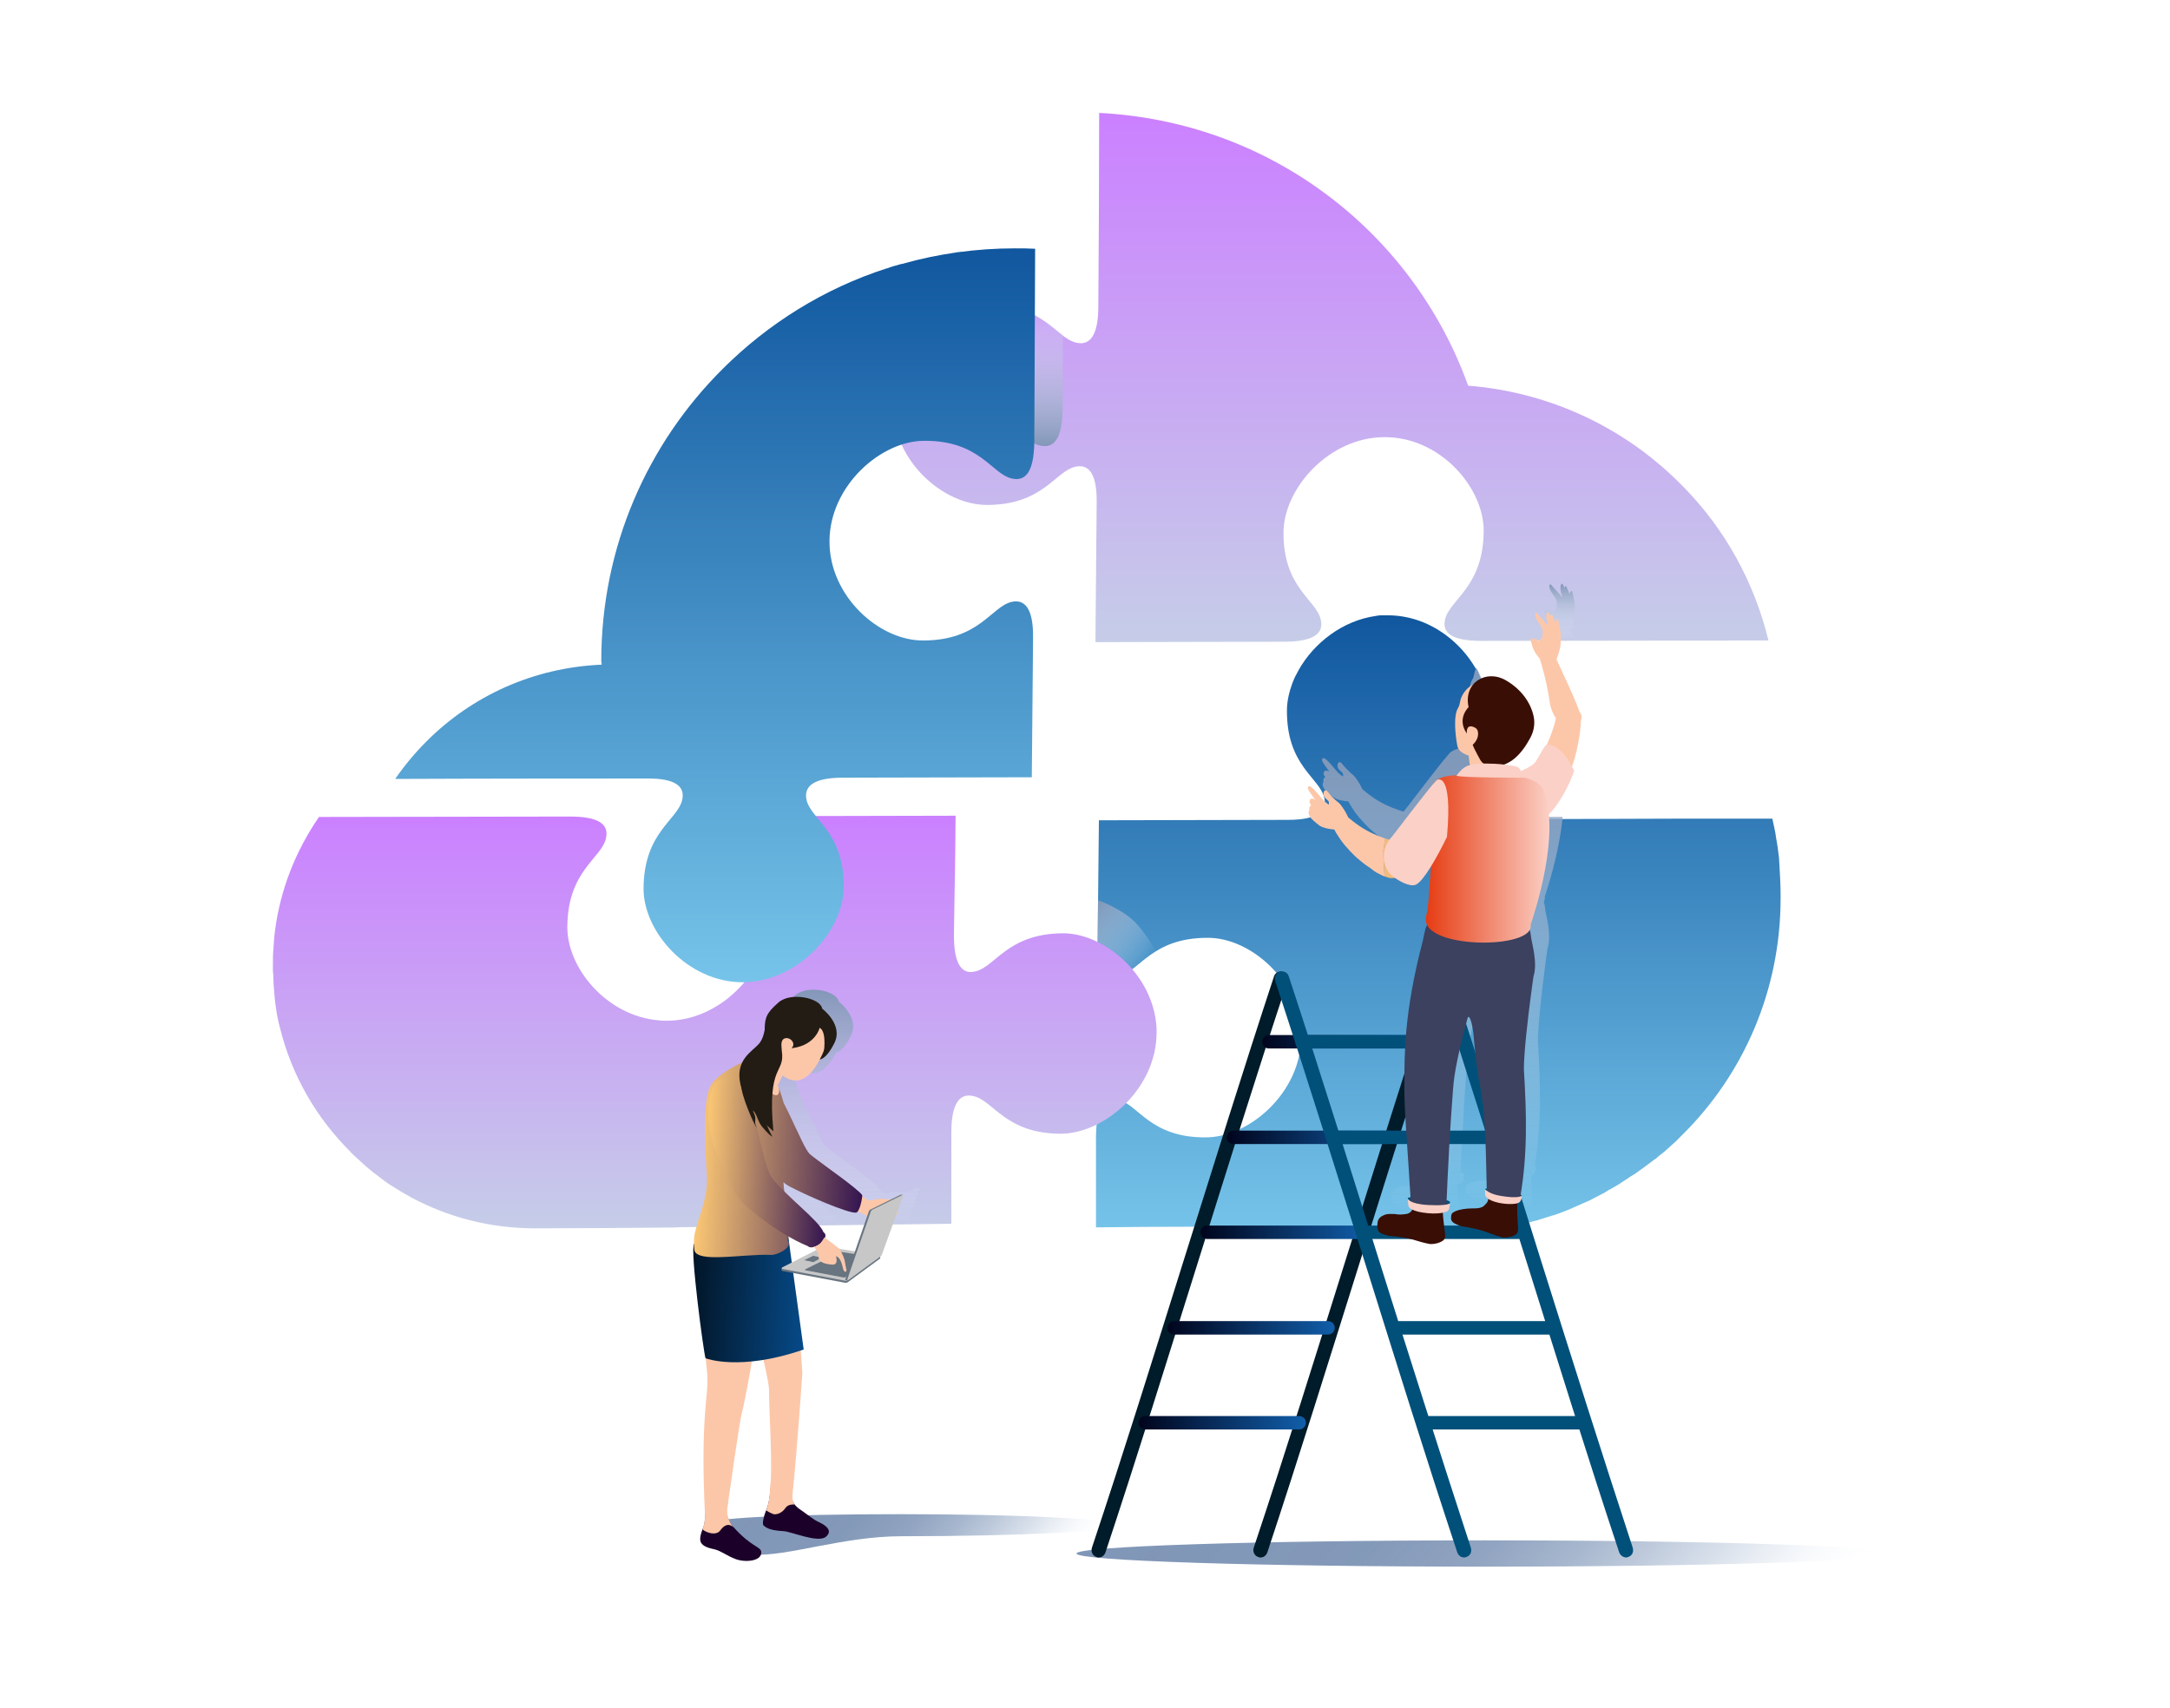 <svg xmlns="http://www.w3.org/2000/svg" width="470" height="370" viewBox="0 0 470 370" fill="none"><g clip-path="url(#clip0_1045_2921)"><path d="M321.49 339.368C370.279 339.368 409.83 338.092 409.83 336.518C409.83 334.944 370.279 333.668 321.49 333.668C272.702 333.668 233.15 334.944 233.15 336.518C233.15 338.092 272.702 339.368 321.49 339.368Z" fill="url(#paint0_linear_1045_2921)"></path><path d="M242.08 330.388C242.08 331.708 221.1 332.778 195.23 332.778C182.67 332.778 170.43 337.218 163.17 336.758C155.48 336.268 153.16 330.858 153.16 330.178C153.16 328.858 169.35 327.998 195.23 327.998C221.11 327.998 242.08 329.068 242.08 330.388Z" fill="url(#paint1_linear_1045_2921)"></path><path d="M385.66 194.568C385.66 214.598 377.59 232.728 364.43 245.778C363.98 246.238 363.43 246.778 362.98 247.228C362.71 247.508 362.35 247.768 362.07 248.048C361.25 248.768 360.44 249.588 359.53 250.218C359.26 250.398 358.99 250.678 358.8 250.858C358.61 251.038 358.44 251.128 358.26 251.218C357.99 251.398 357.72 251.668 357.44 251.848C356.35 252.668 355.26 253.478 354.08 254.298C353.81 254.478 353.45 254.658 353.17 254.838C352.72 255.198 352.26 255.468 351.81 255.748C351.45 256.018 351.08 256.198 350.72 256.468C350.27 256.738 349.72 257.098 349.18 257.378C348.64 257.648 348.18 257.918 347.64 258.288C347.19 258.558 346.73 258.738 346.28 259.008C346.19 259.008 346.19 259.098 346.1 259.098C345.56 259.368 345.01 259.638 344.56 259.908C344.02 260.188 343.47 260.368 342.93 260.628C342.39 260.908 341.84 261.088 341.3 261.348C340.85 261.528 340.3 261.808 339.85 261.988C339.22 262.258 338.67 262.438 338.04 262.708C337.5 262.888 337.04 263.068 336.5 263.248H336.41C335.87 263.428 335.32 263.608 334.69 263.788C334.15 263.968 333.6 264.148 332.97 264.328C331.97 264.598 330.88 264.868 329.8 265.138C329.44 265.228 329.07 265.318 328.71 265.418H328.53C328.17 265.508 327.8 265.598 327.44 265.688H327.35C326.81 265.778 326.26 265.868 325.72 265.968C324.45 266.148 323.18 266.418 321.91 266.508C321.55 266.508 321.09 266.598 320.73 266.598C320.55 266.598 320.37 266.598 320.28 266.688C319.83 266.688 319.46 266.778 319.1 266.778C318.65 266.778 318.1 266.868 317.65 266.868C317.2 266.868 316.83 266.868 316.38 266.958H313.11C312.02 266.868 311.02 266.868 309.94 266.778H309.21C308.67 266.778 308.12 266.778 307.49 266.688C305.13 266.598 302.68 266.508 300.32 266.408C299.69 266.408 299.05 266.408 298.51 266.318C297.97 266.318 297.42 266.318 296.88 266.228C291.35 266.048 285.81 265.958 280.19 265.868H278.56C265.04 265.688 251.26 265.688 237.38 265.868V246.108C237.47 239.768 239.19 237.498 242.19 238.218C246.54 239.218 249.08 246.468 261.15 246.378C270.67 246.378 281.74 236.588 281.83 224.718C281.92 212.758 270.95 203.058 261.51 203.148C249.45 203.148 246.82 210.398 242.46 211.398C239.47 212.118 237.74 209.858 237.74 203.608L238.01 177.688C251.62 177.688 265.31 177.598 278.92 177.598C285.18 177.598 287.54 175.788 286.81 172.798C285.81 168.448 278.65 165.908 278.74 153.858C278.74 151.958 279.19 149.958 279.92 147.968C280.19 147.338 280.37 146.788 280.74 146.158C283.64 140.268 289.63 135.098 296.7 133.648C297.24 133.558 297.7 133.468 298.24 133.378C298.42 133.378 298.69 133.288 298.97 133.288H300.6C302.78 133.288 304.86 133.648 306.86 134.288C315.75 137.188 322.19 145.978 322.19 153.688C322.1 165.738 314.93 168.278 313.84 172.718C313.11 175.708 315.38 177.518 321.64 177.428C329.17 177.428 346.31 177.428 362.55 177.338H383.87C384.05 178.058 384.14 178.698 384.32 179.418C384.5 180.138 384.59 180.778 384.68 181.498C384.95 182.858 385.13 184.308 385.31 185.758C385.49 188.658 385.67 191.568 385.67 194.548L385.66 194.568Z" fill="url(#paint2_linear_1045_2921)"></path><path d="M383.03 138.738L320.8 138.828C314.45 138.828 312.27 137.108 313 134.118C314.09 129.768 321.26 127.138 321.35 115.088C321.44 105.568 311.82 94.608 299.85 94.698C287.88 94.698 278.08 105.758 277.99 115.268C277.9 127.318 285.07 129.858 286.06 134.208C286.79 137.198 284.52 139.008 278.17 139.008L237.26 139.098C237.35 125.508 237.44 122.508 237.53 108.918C237.62 102.578 235.81 100.398 232.81 101.128C228.46 102.218 225.83 109.378 213.76 109.378C204.23 109.378 193.35 99.768 193.44 87.808C193.53 75.848 204.6 66.148 214.12 66.058C226.19 66.058 228.72 73.218 233.08 74.218C236.07 74.948 237.89 72.678 237.89 66.328C237.98 55.908 238.07 34.878 238.07 24.458C256.03 25.368 272.63 31.438 286.33 41.408C300.75 51.828 311.91 66.608 317.99 83.548C336.31 84.998 352.73 93.158 364.71 105.568C373.6 114.628 379.95 126.048 383.03 138.738Z" fill="url(#paint3_linear_1045_2921)"></path><g style="mix-blend-mode:multiply"><path d="M319.76 144.618C319.53 145.078 319.36 145.578 319.28 146.108C319.22 146.498 319.11 146.868 318.89 147.198C317.78 148.898 318.3 153.298 318.69 155.368C318.81 156.008 319.2 156.568 319.75 156.908C320.36 157.278 320.78 157.458 321.12 157.538L321.3 158.898L321.36 159.308C321.83 157.578 322.13 155.578 322.15 153.188C322.15 150.368 321.28 147.398 319.75 144.628L319.76 144.618Z" fill="url(#paint4_linear_1045_2921)"></path><path d="M321.62 176.928C315.36 177.018 313.09 175.208 313.82 172.218C314.68 168.718 319.29 166.388 321.26 159.678C320.45 159.948 319.83 160.378 319.21 161.078C319.01 161.308 318.8 161.558 318.6 161.818C316.97 161.868 315.43 162.098 314.41 162.788C314.31 162.828 314.26 162.858 314.25 162.868C314.19 162.918 314.13 162.988 314.06 163.058C313.91 163.188 313.78 163.338 313.67 163.498C311.18 166.338 304.21 175.708 303.99 175.808C303.68 175.718 303.36 175.618 303.04 175.508C302.96 175.478 302.88 175.458 302.8 175.428C301.88 175.108 300.97 174.748 300.09 174.318C299.64 174.108 299.23 173.858 298.79 173.628C298.37 173.378 297.94 173.138 297.54 172.848C296.71 172.328 295.06 170.958 295.06 170.958C295.06 170.948 294.42 169.428 293.44 168.288C293.23 167.968 292.83 167.688 292.56 167.448C291.88 166.828 291.24 166.158 290.67 165.438C290.53 165.268 290.36 165.078 290.14 165.088C289.89 165.108 289.74 165.388 289.71 165.638C289.66 166.048 289.8 166.478 290.09 166.778C290.32 167.028 290.65 167.198 290.82 167.488C290.85 167.538 290.86 167.588 290.88 167.638C290.87 168.068 291.2 168.598 289.97 167.518C289.35 166.978 287.19 163.958 286.55 164.238C285.85 164.548 287.03 165.898 287.93 167.148C287.75 167.048 287.56 166.958 287.37 166.928C287.35 166.918 287.33 166.908 287.3 166.898V166.918C287.16 166.908 287.03 166.918 286.91 167.008C286.79 167.088 286.75 167.228 286.72 167.368C286.69 167.478 286.67 167.598 286.69 167.718C286.71 167.798 286.75 167.878 286.79 167.948C286.88 168.108 286.97 168.258 287.06 168.408C287.03 168.408 286.99 168.408 286.96 168.408C286.69 168.518 286.59 168.868 286.62 169.158C286.62 169.238 286.65 169.308 286.67 169.388C286.52 169.548 286.46 169.798 286.48 170.028C286.53 170.548 286.86 170.988 287.22 171.358C287.53 171.668 288.47 172.548 289.09 172.868C289.89 173.378 291.36 173.548 292.07 173.608C292.08 173.668 292.1 173.728 292.13 173.788C292.3 174.138 292.66 174.688 293.1 175.358L293.16 175.448L293.36 175.768C294.57 177.488 296.45 179.348 297.02 179.818C297.98 180.618 298.66 181.208 299.73 181.878C300.19 182.178 300.63 182.608 301.12 182.888C301.19 182.918 301.26 182.958 301.33 182.998C301.44 183.038 301.52 183.098 301.62 183.138C301.81 183.248 301.92 183.308 302.11 183.408C302.18 183.448 302.4 183.558 302.63 183.638C302.71 183.668 302.81 183.708 302.91 183.748C303.11 183.818 303.32 183.888 303.36 183.908C303.74 184.048 304.09 184.158 304.57 184.138C304.88 184.138 305.11 184.098 305.11 184.098C305.14 184.098 305.16 184.088 305.18 184.078C306.59 185.078 308.65 186.078 309.77 185.518C310.59 185.108 311.74 183.628 312.98 181.608C312.95 182.048 312.92 182.428 312.9 182.708C312.6 186.138 312.56 189.838 311.91 192.498C311.77 193.158 311.86 193.758 312.13 194.298C311.82 194.698 311.62 195.608 311.19 197.738C307.1 213.298 307.22 222.348 307.2 229.128C307.2 229.508 307.2 229.898 307.2 230.278C307.25 234.938 307.68 239.748 308.17 247.568C308.31 249.728 308.45 251.888 308.53 253.258C308.16 253.308 307.93 253.398 307.94 253.538L308.09 255.108C308.09 255.108 308.13 255.528 308.95 255.958C308.69 256.458 308.22 256.828 307.64 256.918C306.93 257.028 305.89 257.118 305.33 256.938C303.51 256.838 303.08 256.968 302.3 257.408C301.62 257.798 301.35 258.448 301.35 259.238C301.35 260.968 301.87 261.138 303.7 261.618C309.26 262.078 309.5 262.798 312.56 263.378C313.49 263.568 315.72 263.088 316 262.088C316.12 261.638 316.04 261.298 315.73 258.758C315.64 258.058 315.58 257.328 315.54 256.608C316.22 256.468 316.65 256.268 316.76 256.078C317.03 255.618 317.13 254.378 317.13 254.378C317.13 254.378 317.23 254.158 316.37 253.888C316.67 246.748 317.15 237.508 317.73 230.298C317.78 229.658 317.83 229.028 317.89 228.418C318.31 224.498 319.68 219.018 320.88 214.548C321.26 213.128 322.04 215.948 322.23 218.328C322.35 219.808 322.49 221.298 322.66 222.788C322.71 223.218 322.76 223.648 322.81 224.078C322.81 224.198 322.84 224.318 322.86 224.438C322.86 224.478 322.86 224.518 322.87 224.548C322.98 225.458 323.11 226.378 323.26 227.298C323.39 227.858 323.48 228.438 323.59 229.008C324.93 236.118 324.86 243.978 325.06 251.388C324.7 251.408 324.68 251.468 324.68 251.468L324.74 252.778C324.74 252.778 324.78 253.168 325.42 253.608C325.34 254.278 325.03 254.598 324.44 255.158C324.01 255.558 323.19 255.688 322.49 255.688C321.35 255.688 320.21 255.738 319.1 256.028C318.76 256.118 318.45 256.218 318.2 256.338C317.49 256.678 317.36 256.928 317.34 257.718C317.32 258.518 317.74 258.928 319.52 259.538C325.04 260.378 325.22 261.108 328.24 261.908C329.15 262.168 331.42 261.838 331.76 260.858C331.91 260.418 331.86 260.068 331.72 257.518C331.67 256.548 331.67 255.528 331.69 254.568C331.91 254.508 332.09 254.428 332.19 254.328C332.72 253.798 332.68 252.918 332.68 252.918C332.68 252.918 332.66 252.838 332.39 252.698C333.88 243.908 333.68 235.218 333.14 226.128C333.13 225.948 333.12 225.768 333.11 225.588C333.08 222.028 333.99 214.338 334.62 209.548C334.76 208.478 334.88 207.558 334.98 206.848C335.1 205.968 335.18 205.438 335.19 205.408C336.15 202.448 334.76 197.978 334.69 197.038C334.64 196.388 334.53 195.838 334.37 195.358C334.56 195.018 334.64 194.658 334.57 194.258C335.15 192.498 337.72 184.768 338.45 176.958C331.35 176.968 325.32 176.968 321.61 176.968L321.62 176.928Z" fill="url(#paint5_linear_1045_2921)"></path><path d="M341.04 130.558C340.88 129.798 340.73 129.038 340.57 128.268C340.55 128.188 340.53 128.088 340.45 128.048C340.34 127.998 340.22 128.098 340.15 128.198C340.05 128.348 339.99 128.508 339.94 128.668C339.73 128.158 339.51 127.658 339.3 127.148C339.27 127.068 339.22 126.978 339.14 126.958C339.02 126.928 338.93 127.058 338.88 127.168C338.85 127.228 338.84 127.298 338.83 127.368C338.73 127.128 338.62 126.878 338.52 126.638C338.49 126.558 338.44 126.468 338.36 126.448C338.24 126.418 338.15 126.548 338.1 126.658C337.88 127.178 337.96 127.778 338.11 128.318C338.2 128.668 338.32 129.018 338.4 129.368C338.35 129.338 338.29 129.318 338.24 129.288C338.04 128.968 337.73 128.658 337.53 128.438C337.01 127.858 336.49 127.278 335.97 126.708C335.91 126.648 335.84 126.578 335.75 126.578C335.63 126.588 335.58 126.738 335.57 126.858C335.54 127.418 335.8 127.958 336.12 128.428C336.44 128.898 336.81 129.338 337.02 129.858C337.07 129.988 337.34 130.328 337.12 131.858C336.96 132.118 336.79 132.348 336.6 132.528C336.32 132.838 336.06 132.808 335.79 132.268H334.49C334.5 132.318 334.65 132.708 334.82 133.468C335.07 134.428 335.6 135.498 336.54 136.498C336.67 136.928 336.8 137.298 336.83 137.468C336.83 137.468 336.92 137.758 337.07 138.268H340.9C340.65 137.708 340.43 137.228 340.26 136.848C340.24 136.788 340.2 136.728 340.17 136.668C340.35 136.238 341.06 134.408 341.09 132.888C341.09 132.848 341.09 132.798 341.09 132.758C341.12 132.358 341.12 130.908 341.04 130.528V130.558Z" fill="url(#paint6_linear_1045_2921)"></path></g><path d="M273.02 337.378C273.68 337.378 274.21 336.988 274.48 336.318C281.39 315.488 287.89 294.518 294.27 274.218C300.64 253.918 307.15 232.948 313.92 212.518C314.19 211.718 313.79 210.798 312.99 210.538C312.19 210.268 311.26 210.668 311 211.458C304.23 232.038 297.72 252.988 291.34 273.298C284.97 293.598 278.46 314.548 271.55 335.258C271.28 336.058 271.68 336.988 272.48 337.258C272.75 337.388 272.88 337.388 273.01 337.388L273.02 337.378Z" fill="#001B29"></path><path d="M237.96 337.378C238.62 337.378 239.15 336.988 239.42 336.318C246.33 315.488 252.83 294.518 259.21 274.218C265.58 253.918 272.09 232.948 278.87 212.518C279.14 211.718 278.74 210.798 277.94 210.538C277.14 210.268 276.21 210.668 275.95 211.458C269.18 232.038 262.67 252.988 256.29 273.298C249.92 293.598 243.41 314.548 236.5 335.258C236.23 336.058 236.63 336.988 237.43 337.258C237.7 337.388 237.83 337.388 237.96 337.388V337.378Z" fill="#001B29"></path><path d="M248.06 309.648H281.39C282.19 309.648 282.85 308.978 282.85 308.188C282.85 307.398 282.19 306.738 281.39 306.738H248.06C247.26 306.738 246.6 307.398 246.6 308.188C246.6 308.978 247.26 309.648 248.06 309.648Z" fill="url(#paint7_linear_1045_2921)"></path><path d="M254.3 289.088H287.63C288.43 289.088 289.09 288.418 289.09 287.628C289.09 286.838 288.43 286.168 287.63 286.168H254.3C253.5 286.168 252.84 286.838 252.84 287.628C252.71 288.298 253.37 289.088 254.3 289.088Z" fill="url(#paint8_linear_1045_2921)"></path><path d="M261.47 268.388H294.8C295.6 268.388 296.26 267.718 296.26 266.928C296.26 266.128 295.6 265.478 294.8 265.478H261.47C260.67 265.478 260.01 266.138 260.01 266.928C260.01 267.728 260.67 268.388 261.47 268.388Z" fill="url(#paint9_linear_1045_2921)"></path><path d="M267.18 247.818H300.51C301.31 247.818 301.97 247.148 301.97 246.358C301.97 245.568 301.31 244.908 300.51 244.908H267.18C266.38 244.908 265.72 245.568 265.72 246.358C265.72 247.158 266.25 247.818 267.18 247.818Z" fill="url(#paint10_linear_1045_2921)"></path><path d="M274.88 227.118H308.21C309.01 227.118 309.67 226.448 309.67 225.658C309.67 224.868 309.01 224.208 308.21 224.208H274.88C274.08 224.208 273.42 224.868 273.42 225.658C273.29 226.458 273.95 227.118 274.88 227.118Z" fill="url(#paint11_linear_1045_2921)"></path><path d="M317.11 337.378C317.24 337.378 317.38 337.378 317.64 337.248C318.44 336.978 318.84 336.188 318.57 335.248C311.8 314.548 305.16 293.588 298.78 273.288C292.41 252.978 285.9 232.018 279.12 211.448C278.85 210.648 278.06 210.258 277.13 210.528C276.33 210.798 275.93 211.588 276.2 212.508C282.97 233.088 289.48 254.038 295.85 274.208C302.22 294.508 308.73 315.478 315.64 336.308C315.91 336.978 316.44 337.368 317.1 337.368L317.11 337.378Z" fill="#00507A"></path><path d="M352.17 337.378C352.3 337.378 352.44 337.378 352.7 337.248C353.5 336.978 353.89 336.188 353.63 335.248C346.86 314.548 340.22 293.588 333.84 273.288C327.47 252.978 320.96 232.018 314.18 211.448C313.91 210.648 313.12 210.258 312.19 210.528C311.39 210.798 311 211.588 311.26 212.508C318.03 233.088 324.54 254.038 330.92 274.208C337.29 294.508 343.8 315.478 350.71 336.308C350.98 336.978 351.64 337.368 352.17 337.368V337.378Z" fill="#00507A"></path><path d="M308.75 309.648H342.08C342.88 309.648 343.54 308.978 343.54 308.188C343.54 307.388 342.88 306.738 342.08 306.738H308.75C307.95 306.738 307.29 307.398 307.29 308.188C307.29 308.978 307.95 309.648 308.75 309.648Z" fill="#00507A"></path><path d="M302.64 289.088H335.97C336.77 289.088 337.43 288.418 337.43 287.628C337.43 286.838 336.77 286.168 335.97 286.168H302.64C301.84 286.168 301.18 286.838 301.18 287.628C301.05 288.298 301.71 289.088 302.64 289.088Z" fill="#00507A"></path><path d="M295.47 268.388H328.8C329.6 268.388 330.26 267.718 330.26 266.928C330.26 266.138 329.6 265.478 328.8 265.478H295.47C294.67 265.478 294.01 266.138 294.01 266.928C294.01 267.718 294.54 268.388 295.47 268.388Z" fill="#00507A"></path><path d="M289.76 247.818H323.09C323.89 247.818 324.55 247.148 324.55 246.358C324.55 245.568 323.89 244.908 323.09 244.908H289.76C288.96 244.908 288.3 245.568 288.3 246.358C288.3 247.158 288.83 247.818 289.76 247.818Z" fill="#00507A"></path><path d="M282.05 227.118H315.38C316.18 227.118 316.84 226.448 316.84 225.658C316.84 224.858 316.18 224.208 315.38 224.208H282.05C281.25 224.208 280.59 224.868 280.59 225.658C280.46 226.458 281.12 227.118 282.05 227.118Z" fill="#00507A"></path><path style="mix-blend-mode:multiply" d="M213.11 65.028C203.59 65.118 192.52 74.818 192.43 86.778C192.41 89.208 192.85 91.538 193.64 93.708C197.41 90.378 202.03 88.348 206.3 88.348C218.36 88.258 220.9 95.508 225.26 96.508C228.34 97.228 230.07 94.968 230.16 88.618L230.23 72.358C226.77 70.198 223.4 65.018 213.12 65.018L213.11 65.028Z" fill="url(#paint12_linear_1045_2921)"></path><path opacity="0.2" d="M208.5 54.448C208.5 54.448 205.6 54.358 204.42 55.808C204.24 55.898 203.97 56.078 203.79 56.168C203.34 56.348 203.61 56.528 203.79 56.528H203.97C203.97 56.618 203.88 56.708 203.88 56.798C203.79 57.068 203.7 57.528 203.61 57.618V57.708C203.7 57.798 203.79 57.708 203.88 57.708H203.97C203.97 57.798 203.88 57.888 203.88 57.888V57.978C203.97 58.068 204.06 57.978 204.15 57.978C204.24 57.978 204.24 57.888 204.33 57.798C204.42 57.798 204.51 57.798 204.6 57.708C204.69 57.618 204.78 57.528 204.87 57.258V57.348C204.96 57.438 205.05 57.348 205.14 57.348C205.23 57.258 205.32 57.078 205.41 56.808C205.41 56.718 205.5 56.628 205.5 56.448C205.59 56.358 205.59 56.268 205.68 56.178C205.77 55.998 205.95 55.908 205.95 55.908C207.22 55.458 207.49 54.908 208.49 54.458L208.5 54.448Z" fill="#419DB1"></path><path d="M342.399 156.318C342.659 155.358 342.589 154.788 342.139 154.278C341.039 151.018 338.179 145.238 337.209 142.998C336.729 141.868 333.969 139.608 333.109 140.138C332.659 140.418 333.649 143.068 333.779 143.618C333.779 143.618 335.049 147.638 335.689 152.358C335.829 153.388 336.489 154.918 336.999 155.548C336.719 157.368 335.069 161.418 334.699 162.028C333.689 163.708 332.919 165.548 332.569 165.858C331.519 166.778 330.909 168.378 331.219 170.278C331.369 171.198 331.649 172.058 331.779 172.988C331.829 173.358 331.859 173.738 331.939 174.088C332.249 175.488 333.179 176.238 334.039 176.838C334.209 176.958 334.389 177.078 334.569 177.048C334.769 177.018 334.939 176.828 335.099 176.638C337.599 173.668 338.059 171.178 340.019 167.098C341.549 163.908 342.459 157.878 342.379 156.308L342.399 156.318Z" fill="#FCC7A9"></path><path d="M337.079 142.918C337.079 142.918 338.009 140.778 338.039 139.048C338.059 138.048 337.579 136.618 336.929 136.408C335.969 136.108 335.169 135.118 334.569 135.358C334.989 136.038 334.399 137.858 333.549 138.668C333.269 138.978 333.009 138.948 332.739 138.408H331.439C331.449 138.458 331.599 138.848 331.769 139.608C332.069 140.758 332.759 142.058 334.089 143.218C335.869 144.778 337.089 142.908 337.089 142.908L337.079 142.918Z" fill="#FCC7A9"></path><path d="M327.65 167.878L329.05 169.598L335.11 176.688C337.43 174.788 340.02 169.858 340.95 166.968C340.95 166.918 338.3 160.988 334.98 161.338C334.47 161.388 332.97 164.848 332.11 165.548C331.04 166.378 327.64 167.878 327.64 167.878H327.65Z" fill="#FBD0C6"></path><path d="M300.66 267.688C306.22 268.148 306.46 268.858 309.52 269.448C310.45 269.638 312.68 269.158 312.96 268.158C313.08 267.708 313 267.368 312.69 264.828C312.28 261.588 312.44 257.728 312.45 257.748C312.82 249.748 305.47 252.468 306.13 260.968C306.2 261.928 305.56 262.818 304.61 262.968C303.9 263.078 302.86 263.168 302.3 262.988C300.48 262.888 300.05 263.018 299.27 263.458C298.59 263.848 298.32 264.498 298.32 265.288C298.32 267.018 298.84 267.188 300.67 267.668L300.66 267.688Z" fill="#390E04"></path><path d="M316.46 265.608C321.98 266.448 322.16 267.178 325.18 267.978C326.09 268.238 328.36 267.908 328.7 266.928C328.85 266.488 328.8 266.138 328.66 263.588C328.48 260.328 328.9 256.488 328.91 256.508C329.83 248.548 322.32 250.748 322.38 259.288C322.38 260.248 322.08 260.578 321.38 261.228C320.95 261.628 320.13 261.758 319.43 261.758C318.29 261.758 317.15 261.808 316.04 262.098C315.7 262.188 315.39 262.288 315.14 262.408C314.43 262.748 314.3 262.998 314.28 263.788C314.26 264.588 314.68 264.998 316.46 265.608Z" fill="#390E04"></path><path d="M329.62 258.998C329.62 258.998 329.51 258.478 325.62 257.848C321.72 257.228 321.62 257.558 321.62 257.558C321.62 257.558 321.79 259.148 324.81 259.618C327.83 260.088 329.59 259.718 329.63 258.998H329.62Z" fill="#00507A"></path><path d="M314.08 260.468C314.08 260.468 314.39 259.768 309.07 259.378C309.07 259.378 304.85 259.028 304.9 259.608C304.95 260.188 306.48 261.218 306.48 261.218C306.48 261.218 313.91 263.058 314.07 260.468H314.08Z" fill="#00507A"></path><path d="M331.63 203.118C331.42 200.478 330.32 199.438 328.12 198.858C325.97 198.288 323.21 199.438 321.16 201.298C317.6 200.118 312.99 199.738 311.22 199.998C308.95 200.338 309.11 199.138 308.16 203.828C304.07 219.388 304.19 228.438 304.17 235.218C304.17 235.598 304.17 235.988 304.17 236.368C304.22 241.028 304.65 245.838 305.14 253.658C305.35 256.938 305.57 260.248 305.59 260.728C305.53 263.308 313.27 263.128 313.27 261.218C313.57 253.928 314.07 244.028 314.68 236.398C314.73 235.758 314.78 235.128 314.84 234.528C315.26 230.608 316.63 225.128 317.83 220.658C318.21 219.238 318.99 222.058 319.18 224.438C319.3 225.918 319.44 227.408 319.61 228.898C319.66 229.328 319.71 229.758 319.76 230.188C319.76 230.308 319.79 230.428 319.81 230.548C319.81 230.588 319.81 230.628 319.82 230.658C319.93 231.568 320.06 232.488 320.21 233.408C320.34 233.968 320.43 234.548 320.54 235.118C321.92 242.468 321.8 250.618 322.03 258.248C321.91 260.448 329.35 260.708 329.28 259.228C330.85 250.288 330.65 241.458 330.09 232.228C330.08 232.048 330.07 231.868 330.06 231.688C330.03 228.128 330.94 220.438 331.57 215.648C331.71 214.578 331.83 213.658 331.93 212.948C332.05 212.068 332.13 211.538 332.14 211.508C333.1 208.548 331.71 204.078 331.64 203.138L331.63 203.118Z" fill="#3B415F"></path><path d="M317.55 159.788L317.98 162.918L318.26 165.028L318.47 166.598C318.74 168.608 326.02 167.608 325.74 165.608C325.69 165.278 322.75 158.358 322.75 158.358C322.15 156.968 317.38 158.618 317.54 159.798L317.55 159.788Z" fill="#FCC7A9"></path><path d="M315.83 153.318C314.72 155.018 315.24 159.418 315.63 161.488C315.75 162.128 316.14 162.688 316.69 163.028C318.87 164.358 318.68 163.218 320.76 163.968C325.46 163.968 331.1 162.698 331.33 157.818C331.6 152.288 325.61 147.788 320.91 147.788C318.89 147.788 316.58 149.708 316.2 152.228C316.14 152.618 316.03 152.988 315.81 153.318H315.83Z" fill="#FCC7A9"></path><path d="M318.09 153.158C316.09 155.328 316.57 157.828 318.32 159.618C318.78 161.318 319.87 163.258 320.57 164.538C321.12 165.538 322.11 165.968 323.25 166.008C327.05 166.128 329.59 163.298 331.47 159.788C332.24 158.358 332.51 156.708 332.16 155.128C331.49 152.078 329.4 149.248 326.15 147.368C321.85 144.888 316.93 147.918 318.08 153.158H318.09Z" fill="#390E04"></path><path d="M317.7 158.828C317.78 160.178 316.9 161.488 317.52 161.828C318.03 162.108 318.84 161.628 319.52 160.728C319.88 160.248 320.11 159.678 320.14 159.078C320.17 158.548 320.06 157.938 319.49 157.628C318.37 157.018 317.6 157.338 317.69 158.838L317.7 158.828Z" fill="#FCC7A9"></path><path d="M308.87 198.588C307.34 205.658 332.46 205.788 331.51 200.348C332.42 197.618 338.14 180.418 334.25 170.978C332.43 168.158 328.42 167.818 322.22 167.988C318.88 168.458 309.31 166.138 310.13 172.048C310.18 172.438 309.72 179.188 310.11 180.208C310.39 180.948 310 187.008 309.85 188.788C309.55 192.218 309.51 195.918 308.86 198.578L308.87 198.588Z" fill="url(#paint13_linear_1045_2921)"></path><g style="mix-blend-mode:multiply"><path d="M309.4 177.368C309.68 178.108 310.39 181.428 310.36 181.758C311.41 180.568 310.65 177.938 310.65 177.938L309.34 176.448C309.34 176.778 309.36 177.078 309.39 177.368H309.4Z" fill="#F4BB7C"></path></g><path d="M314.08 260.468C314.08 260.468 313.99 261.698 313.71 262.168C313.44 262.628 311.34 263.178 308.03 262.648C305.14 262.188 305.04 261.178 305.04 261.178L304.89 259.608C304.89 259.608 305.11 260.788 309.32 261.028C311.82 261.168 314.15 261.028 314.06 260.468H314.08Z" fill="#FBD0C6"></path><path d="M329.62 258.998C329.62 258.998 329.65 259.878 329.13 260.408C328.66 260.878 326.6 260.968 324.6 260.548C321.79 259.948 321.68 258.868 321.68 258.868L321.62 257.558C321.62 257.558 322.37 258.598 324.91 259.028C329.05 259.748 329.63 258.998 329.63 258.998H329.62Z" fill="#FBD0C6"></path><path d="M315.45 168.028C316.5 168.508 330.54 168.458 330.54 168.458C330.54 168.458 329.99 167.908 329.81 167.648C329.62 167.388 329.26 166.468 328.79 166.198C328.1 165.828 325.06 165.498 323.76 165.448C319.13 165.288 317.7 165.448 316.14 167.178C315.91 167.438 315.68 167.718 315.45 168.018V168.028Z" fill="#FBD0C6"></path><path d="M299.62 184.118C299.73 183.278 299.84 182.428 299.97 181.608C300.29 181.718 300.61 181.818 300.92 181.908C301.16 181.788 301.4 181.658 301.67 181.468C302.18 181.128 306.85 176.898 308.4 178.358C310 179.848 310.91 183.948 310.58 184.958L310.55 185.058C310.39 185.208 307.35 187.708 306.19 188.438C305.03 189.178 303.62 189.818 302.15 190.158C302.13 190.168 302.1 190.178 302.07 190.178C302.07 190.178 301.84 190.208 301.53 190.218C301.04 190.238 300.7 190.128 300.32 189.988C300.27 189.968 300.06 189.898 299.87 189.828C299.73 187.928 299.61 186.028 299.63 184.108L299.62 184.118Z" fill="#F4BB7C"></path><path d="M299.07 189.498C298.88 189.398 298.77 189.338 298.58 189.228C298.49 189.188 298.4 189.128 298.29 189.088C298.22 189.058 298.15 189.018 298.08 188.978C297.58 188.708 297.15 188.268 296.69 187.968C295.62 187.298 294.94 186.708 293.98 185.908C293.41 185.428 291.52 183.578 290.32 181.858L290.12 181.538L290.06 181.448C289.62 180.788 289.26 180.238 289.09 179.878C288.55 178.808 290.9 176.128 292.01 177.068C292.01 177.068 293.65 178.438 294.49 178.958C294.89 179.248 295.32 179.478 295.74 179.738C296.18 179.968 296.59 180.218 297.04 180.428C297.92 180.858 298.83 181.218 299.75 181.538C299.83 181.568 299.91 181.588 299.99 181.618C299.86 182.438 299.75 183.278 299.64 184.128C299.62 186.048 299.74 187.948 299.88 189.848C299.78 189.808 299.67 189.778 299.6 189.738C299.38 189.648 299.16 189.548 299.08 189.508L299.07 189.498Z" fill="#FCC7A9"></path><path d="M301.549 189.728C302.909 190.838 305.439 192.248 306.719 191.608C308.279 190.828 311.009 186.208 313.399 181.288C314.699 166.658 311.209 168.958 311.189 168.968C309.519 170.558 301.169 181.798 300.919 181.908C300.919 181.908 298.389 184.988 300.689 188.858C300.819 189.068 301.119 189.378 301.549 189.728Z" fill="#FBD0C6"></path><path d="M292 177.068C292 177.068 290.72 173.988 289 173.298C288.71 173.178 287.95 172.988 287.82 173.638C287.74 174.078 288.23 174.778 286.9 173.608C286.28 173.068 284.12 170.048 283.48 170.328C282.74 170.648 284.11 172.148 285.02 173.448C285.42 174.018 285.05 174.928 285 175.618C284.94 176.438 285 177.598 285.62 178.558C286.28 179.608 289.44 179.718 289.44 179.718L292 177.058V177.068Z" fill="#FCC7A9"></path><path d="M287.62 171.548C287.48 171.378 287.31 171.188 287.09 171.198C286.84 171.218 286.69 171.498 286.66 171.748C286.61 172.158 286.75 172.588 287.04 172.888C287.27 173.138 287.6 173.308 287.77 173.598C287.96 173.928 287.9 174.348 288.01 174.718C288.14 175.168 288.51 175.498 288.85 175.808C288.96 175.908 289.08 176.008 289.23 176.038C289.46 176.078 289.66 175.918 289.83 175.768C290 175.618 290.16 175.458 290.32 175.288C290.97 174.598 289.99 174.008 289.51 173.568C288.83 172.948 288.19 172.278 287.62 171.558V171.548Z" fill="#FCC7A9"></path><path d="M284.27 173.828C284.41 173.878 284.49 174.028 284.63 174.078C284.71 174.108 284.79 174.098 284.87 174.078C284.95 174.068 285.03 174.058 285.11 174.048C285.25 174.028 285.41 173.998 285.47 173.868C285.51 173.778 285.47 173.678 285.42 173.608C285.37 173.538 285.28 173.488 285.2 173.438C284.83 173.218 284.27 172.818 283.85 173.098C283.73 173.178 283.69 173.318 283.66 173.458C283.63 173.568 283.61 173.688 283.63 173.808C283.65 173.888 283.69 173.968 283.73 174.038C284.22 174.878 284.71 175.718 285.41 176.388C285.44 176.418 285.47 176.438 285.51 176.448C285.54 176.448 285.57 176.448 285.6 176.428C285.83 176.318 286.01 176.098 286.06 175.848C286.15 175.388 286.39 175.098 286.12 174.788C285.75 174.368 285.21 174.028 284.89 173.578C284.81 173.468 284.44 173.108 284.32 173.028C284.3 173.018 284.27 173.008 284.24 172.998" fill="#FCC7A9"></path><path d="M284.31 176.588C283.94 176.218 283.62 175.768 283.57 175.258C283.54 174.968 283.64 174.618 283.91 174.508C283.96 174.488 284.01 174.478 284.05 174.498C284.08 174.508 284.1 174.528 284.13 174.558C284.73 175.118 285.28 175.748 285.77 176.408C285.79 176.438 285.82 176.468 285.82 176.508C285.83 176.558 285.82 176.608 285.8 176.658C285.68 176.978 285.6 177.348 285.43 177.648C285.04 177.368 284.65 176.928 284.31 176.578V176.588Z" fill="#FCC7A9"></path><path d="M284.17 177.458C283.8 177.088 283.48 176.638 283.43 176.128C283.4 175.838 283.5 175.488 283.77 175.378C283.82 175.358 283.87 175.348 283.91 175.368C283.94 175.378 283.96 175.398 283.99 175.428C284.59 175.988 285.14 176.618 285.63 177.278C285.65 177.308 285.68 177.338 285.68 177.378C285.69 177.428 285.68 177.478 285.66 177.528C285.54 177.848 286.42 178.758 286.26 179.058C285.67 178.878 284.52 177.798 284.17 177.458Z" fill="#FCC7A9"></path><path d="M334.46 134.588C333.94 134.008 333.42 133.428 332.9 132.858C332.84 132.798 332.77 132.728 332.68 132.728C332.56 132.738 332.51 132.888 332.5 133.008C332.47 133.568 332.73 134.108 333.05 134.578C333.37 135.048 333.74 135.488 333.95 136.008C334.01 136.138 334.28 136.478 334.04 138.078C333.98 138.518 335.36 136.418 335.34 135.938C335.32 135.458 334.75 134.938 334.45 134.598L334.46 134.588Z" fill="#FCC7A9"></path><path d="M336.36 134.928C336.06 134.208 335.75 133.498 335.45 132.778C335.42 132.698 335.37 132.608 335.29 132.588C335.17 132.558 335.08 132.688 335.03 132.798C334.81 133.318 334.89 133.918 335.04 134.458C335.19 134.998 335.4 135.538 335.43 136.098C335.43 136.248 335.43 136.398 335.51 136.528C335.72 136.918 336.64 136.948 336.77 136.488C336.9 136.028 336.54 135.348 336.36 134.928Z" fill="#FCC7A9"></path><path d="M337.15 135.438C336.85 134.718 336.54 134.008 336.24 133.288C336.21 133.208 336.16 133.118 336.08 133.098C335.96 133.068 335.87 133.198 335.82 133.308C335.6 133.828 335.68 134.428 335.83 134.968C335.98 135.508 336.19 136.048 336.22 136.608C336.22 136.758 336.22 136.908 336.3 137.038C336.51 137.428 337.43 137.458 337.56 136.998C337.69 136.538 337.33 135.858 337.15 135.438Z" fill="#FCC7A9"></path><path d="M337.98 136.688C337.82 135.928 337.67 135.168 337.51 134.398C337.49 134.318 337.47 134.218 337.39 134.178C337.28 134.128 337.16 134.228 337.09 134.328C336.78 134.798 336.74 135.398 336.77 135.958C336.8 136.518 336.9 137.088 336.83 137.648C336.81 137.788 336.78 137.938 336.83 138.078C336.96 138.498 337.59 138.798 338.02 139.018C338.06 139.038 338.08 137.128 337.99 136.688H337.98Z" fill="#FCC7A9"></path><path style="mix-blend-mode:multiply" d="M237.81 194.998C237.81 194.998 242.18 196.548 245.08 199.058C247.98 201.568 250.34 206.088 250.34 206.088C249.76 206.238 245.78 209.408 245.24 209.988C244.7 210.568 241.89 213.168 241.89 213.168L237.7 207.558L237.82 194.998H237.81Z" fill="url(#paint14_linear_1045_2921)"></path><path d="M250.5 223.838C250.41 235.808 239.34 245.498 229.82 245.588C217.76 245.588 215.22 238.428 210.86 237.438C207.87 236.718 206.05 238.978 206.05 245.328V265.088C189.81 265.268 173.39 265.538 157.34 265.718C155.89 265.718 154.53 265.718 153.08 265.808H150.09C148.82 265.808 147.46 265.808 146.19 265.898C135.94 265.988 125.78 266.078 115.89 266.078C106 266.078 97.02 263.638 89.04 259.378C88.95 259.288 88.86 259.288 88.77 259.198C87.41 258.478 86.05 257.658 84.78 256.838C83.87 256.298 83.06 255.658 82.24 255.028C82.15 254.938 82.06 254.848 81.88 254.748C80.52 253.758 79.25 252.668 77.98 251.488C77.62 251.128 77.16 250.768 76.8 250.398C76.44 250.038 76.07 249.768 75.8 249.398C68.54 242.148 63.19 232.998 60.65 222.668C60.29 221.398 60.02 220.038 59.83 218.768C59.74 218.128 59.65 217.498 59.56 216.778C59.56 216.418 59.47 216.138 59.47 215.778C59.47 215.418 59.38 215.058 59.38 214.688C59.29 213.698 59.2 212.698 59.2 211.698C59.2 211.338 59.2 210.878 59.11 210.418V209.058C59.11 207.968 59.11 206.888 59.2 205.798C59.29 204.438 59.38 202.988 59.56 201.628C60.74 192.558 64.1 184.228 69.09 176.968L123.43 176.878C129.78 176.878 131.96 178.598 131.23 181.678C130.14 186.028 122.98 188.658 122.88 200.708C122.79 209.778 131.5 220.108 142.66 221.018C143.2 221.108 143.84 221.108 144.38 221.108C148.46 221.108 152.27 219.838 155.54 217.748C156.54 217.118 157.44 216.478 158.35 215.668C163.16 211.588 166.15 205.878 166.24 200.528C166.24 199.618 166.24 198.718 166.15 197.908C165.24 188.118 159.07 185.578 158.17 181.588C157.44 178.598 159.71 176.788 166.06 176.788L206.97 176.698C206.88 190.288 206.79 189.018 206.61 202.618C206.61 208.878 208.33 211.228 211.33 210.408C215.68 209.318 218.31 202.168 230.38 202.168C239.63 202.258 250.61 211.868 250.52 223.828L250.5 223.838Z" fill="url(#paint15_linear_1045_2921)"></path><path style="mix-blend-mode:multiply" d="M199.14 257.328C199.14 257.328 198.95 257.178 198.65 257.278C198.63 257.278 198.61 257.278 198.6 257.278L198.52 257.318L196.6 258.258C195.95 258.238 195.28 258.258 194.94 258.158C194.13 257.928 192.05 258.728 191.51 258.418C191.32 258.308 190.86 257.998 190.33 257.648C190.34 257.488 190.34 257.378 190.33 257.348C189.1 255.728 181.97 250.838 179.65 248.998C179.29 248.718 179.04 248.508 178.91 248.388C178.03 247.508 176.53 244.028 174.74 240.278C174.28 239.298 173.79 238.308 173.29 237.338C172.89 235.858 172.48 234.638 172.2 233.988C172.14 233.828 172.07 233.688 171.99 233.578C172.07 233.438 172.14 233.298 172.22 233.148C172.51 232.588 172.79 231.998 173.1 231.428C173.4 231.658 173.72 231.868 174.1 232.058C175.97 232.998 178.56 232.888 181.13 227.968C181.66 227.878 182.83 227.318 184.28 224.418C186.29 220.408 181.67 216.978 181.67 216.978C181.32 214.648 174.9 213.258 172.21 215.598C170.36 217.208 169.67 218.178 169.4 219.448H169.39C169.39 219.448 169.39 219.468 169.39 219.498C169.28 220.058 169.23 220.668 169.22 221.428C169.22 221.458 169.22 221.478 169.22 221.498C169.04 222.538 168.68 223.758 167.93 224.598C166.98 225.658 165.27 226.728 164.35 228.598C162.86 229.218 160.54 230.538 158.92 231.948C157.99 232.758 157.32 233.818 156.97 234.998C155.67 239.348 156.65 252.988 156.71 253.208C156.91 258.268 154.6 262.818 154.04 265.748C155.14 265.708 156.22 265.688 157.34 265.688C165.47 265.598 173.7 265.478 181.94 265.368C181.08 263.318 176.94 260.008 173.47 256.548C173.37 255.878 173.31 255.208 173.28 254.538C173.66 254.868 174.03 255.148 174.41 255.348C178.05 257.308 187.01 261.178 188.85 261.118C189.02 261.168 189.19 261.078 189.34 260.888C190.17 261.228 190.88 261.548 191.31 261.798C191.34 261.818 191.38 261.828 191.41 261.848L190.23 265.258C192.29 265.228 194.34 265.208 196.39 265.178L197.69 261.578C198.01 261.468 198.18 261.358 198.12 261.278C198.04 261.168 197.99 260.998 197.97 260.798L199.18 257.438C199.2 257.378 199.18 257.328 199.13 257.298L199.14 257.328Z" fill="url(#paint16_linear_1045_2921)"></path><path d="M165.36 330.418C166.14 331.168 167.28 331.538 169.75 331.678C171.37 331.768 177.22 334.318 178.9 332.878C180.5 331.508 178.69 330.318 177.36 329.718C176.09 329.138 175.12 328.228 173.24 326.938C172.72 326.578 172.36 326.238 172.13 325.908C171.32 324.888 171.46 324.068 171.46 324.068L167.12 320.418L166.76 323.718C166.64 324.778 166.46 326.028 165.94 327.168C165.92 327.208 165.9 327.258 165.89 327.298C165.48 328.208 165.02 330.088 165.36 330.408V330.418Z" fill="#1B0029"></path><path d="M165.94 327.168C166.46 327.558 167.21 327.868 167.49 327.978C167.95 328.138 169.28 327.928 170.12 326.658C170.58 325.978 171.43 325.858 172.13 325.908C171.32 324.888 171.7 323.228 171.7 323.228L166.96 320.378L166.69 323.768C166.57 324.828 166.45 326.038 165.94 327.178V327.168Z" fill="#FCC7A9"></path><path d="M157.98 279.348C162.83 284.818 163.46 285.618 164.34 290.128C164.72 292.078 166.54 299.068 166.56 301.058C166.61 307.728 167.35 315.938 166.83 323.128C166.8 323.478 171.31 325.848 171.59 324.328C172.59 315.118 173.78 297.438 173.78 297.428C173.49 292.168 173.13 289.288 172.37 283.248C168.29 250.938 167.83 267.998 157.77 266.808C151.95 266.278 154.44 275.358 157.97 279.348H157.98Z" fill="#FCC7A9"></path><path d="M151.84 334.188C152.35 334.988 153.38 335.318 154.78 335.618C156.17 335.938 157.36 336.998 159.39 337.748C161.42 338.498 165.02 338.198 164.88 336.208C164.79 334.968 162.85 335.228 158.92 330.858V330.838C158.68 330.598 158.5 330.348 158.33 330.098C157.37 328.598 156.83 326.778 157.21 325.258C157.66 323.418 157.64 321.778 157.64 321.778L153.27 321.288L152.61 329.828C152.6 330.008 152.57 330.188 152.5 330.358C152.41 330.608 152.27 330.928 152.15 331.288C151.78 332.288 151.42 333.528 151.85 334.188H151.84Z" fill="#1B0029"></path><path d="M152.14 331.288C153.06 332.078 155.14 332.688 155.99 331.528C157.53 329.398 158.71 330.738 158.9 330.838C158.67 330.598 158.49 330.348 158.33 330.098C157.37 328.598 157.34 326.888 157.71 325.358C156.75 326.148 154.39 324.918 152.92 326.118L152.6 329.818C152.59 329.998 152.27 330.928 152.14 331.278V331.288Z" fill="#FCC7A9"></path><path d="M153.2 298.468C153.5 302.078 151.63 306.758 152.71 328.598C152.68 329.628 154.69 329.428 156.42 329.318C157.46 329.258 157.46 326.638 157.9 324.118C157.9 324.118 160.24 307.398 160.69 305.998C161.14 304.598 162.57 296.568 162.57 296.568L165.09 279.938C165.05 275.688 166.71 273.978 169.08 272.058C171.24 270.308 171.56 267.288 169.68 267.178C166.97 267.018 157.25 262.378 152.7 266.088C150.97 267.478 149.99 270.058 150.41 274.548C150.67 277.808 153.27 296.428 153.22 298.458L153.2 298.468Z" fill="#FCC7A9"></path><path d="M150.31 269.458C149.44 270.818 152.39 292.998 152.81 294.218C152.81 294.218 160.14 297.138 174.07 292.328L170.68 267.528C170.68 267.528 151.19 268.098 150.32 269.458H150.31Z" fill="url(#paint17_linear_1045_2921)"></path><path d="M184.64 257.738C184.64 257.738 187.41 259.648 187.94 259.958C188.48 260.268 190.56 259.468 191.37 259.698C192.18 259.928 194.95 259.548 194.68 260.398C194.41 261.248 194.25 262.438 194.55 262.828C194.85 263.218 189.43 264.368 187.74 263.358C186.05 262.348 179.89 260.328 179.89 260.328L184.63 257.738H184.64Z" fill="#FCC7A9"></path><path d="M178.101 218.518C178.101 218.518 182.721 221.948 180.711 225.958C178.701 229.968 177.241 229.518 177.241 229.518L164.271 227.478C164.271 227.478 165.611 225.498 165.641 222.968C165.681 220.448 165.951 219.478 168.631 217.138C171.311 214.798 177.74 216.188 178.09 218.518H178.101Z" fill="#221C14"></path><path d="M186.76 258.898C185.53 257.278 178.4 252.388 176.08 250.548C175.72 250.268 175.47 250.058 175.34 249.938C174.46 249.058 172.96 245.578 171.17 241.828C170.71 240.848 170.22 239.858 169.72 238.888C169.2 236.968 168.66 235.468 168.41 235.128C167.53 231.548 165.44 232.278 161.97 229.768C160.99 229.838 157.52 231.588 155.33 233.498C154.4 234.308 153.73 235.368 153.38 236.548C152.08 240.898 153.06 254.538 153.12 254.758C153.34 260.238 150.61 265.128 150.35 267.998C150.32 268.298 150.31 268.598 150.3 268.888C150.3 269.078 150.3 269.268 150.3 269.458C150.3 269.828 150.33 270.198 150.38 270.558C150.37 272.868 155.75 272.408 161.45 271.998C161.5 271.998 161.55 271.998 161.59 271.998C163.61 271.858 165.52 271.748 167 271.838C168.27 271.908 171.78 270.278 170.61 268.738C170.61 268.738 170.64 268.248 170.66 267.538V267.438C170.73 265.918 170.8 263.508 170.68 262.668C170.62 262.198 170.22 260.378 169.88 258.118C169.78 257.448 169.72 256.778 169.69 256.098C170.07 256.428 170.44 256.708 170.82 256.908C174.46 258.868 183.42 262.738 185.26 262.678C186.21 262.948 186.86 259.058 186.74 258.898H186.76Z" fill="url(#paint18_linear_1045_2921)"></path><path d="M156.37 252.268C159.22 258.938 160.31 259.968 160.67 260.398C166.37 265.628 171.91 268.708 174.98 269.938C176.13 271.128 180.06 268.048 178.37 266.928C177.27 264.248 170.49 259.398 166.98 254.888C164.6 250.378 163.83 238.678 160.14 234.648C152.2 229.188 151.76 244.658 156.36 252.268H156.37Z" fill="url(#paint19_linear_1045_2921)"></path><path d="M163.27 232.758C163.97 233.308 164.62 233.948 165.15 234.668C168.82 239.618 169.21 236.118 168.42 235.118C168.5 234.978 168.57 234.838 168.65 234.688C169.03 233.948 169.37 233.178 169.81 232.438C170.39 231.468 171.16 230.548 172.49 229.818C174.15 228.098 169.25 220.398 167.58 222.118C166.26 225.158 164.39 227.668 162.07 229.728C160.27 230.188 161.16 231.088 163.27 232.758Z" fill="#FCC7A9"></path><path d="M168.55 224.038C167.11 228.018 166.83 231.748 170.52 233.598C172.51 234.598 175.34 234.408 178.08 228.438C180.72 222.698 178.79 219.488 173.54 218.188C170.12 217.348 170.68 218.158 168.55 224.038Z" fill="#FCC7A9"></path><path d="M178.331 228.648C178.331 228.648 179.261 223.598 177.531 222.628C177.531 222.628 176.711 226.308 171.751 227.028C170.071 227.268 164.271 227.478 164.271 227.478C164.271 227.478 167.501 222.778 168.251 219.138C168.991 215.498 184.711 217.168 178.331 228.658V228.648Z" fill="#221C14"></path><path d="M169.24 227.008C169.3 228.158 169.87 229.068 170.51 229.038C171.16 229.008 170.9 227.758 171.58 226.898C172.3 225.998 171.33 224.828 170.31 224.868C169.3 224.918 169.18 225.858 169.24 227.008Z" fill="#FCC7A9"></path><path d="M167.52 245.058C166.08 230.368 170.05 232.688 169.34 227.708C169.08 225.838 169.21 224.638 169.48 223.858L171.52 220.548L165.81 220.978C165.81 220.978 165.9 224.398 164.35 226.138C162.8 227.878 159.17 229.618 160.38 234.938C161.59 240.258 167.52 245.058 167.52 245.058Z" fill="#221C14"></path><path d="M162.52 233.498C162.86 235.298 160.91 233.618 160.63 235.428C160.42 236.828 163.3 243.748 163.91 244.268C163.91 244.268 163.5 243.588 163.55 243.038C163.62 242.198 163.72 241.998 163.04 240.518C163.83 241.198 164.02 242.318 164.51 243.238C164.87 243.908 165.39 244.468 165.91 245.028C166.33 245.478 166.77 245.948 167.31 246.238C166.89 245.528 166.53 244.788 166.22 244.018C165.73 242.778 165.39 241.478 165.06 240.178C164.66 238.648 164.27 237.108 163.87 235.578L162.51 233.508L162.52 233.498Z" fill="#221C14"></path><path d="M169.34 274.618C169.64 274.388 169.68 274.618 169.62 274.878L178.07 270.568C178.22 270.488 178.4 270.458 178.56 270.488L190.28 272.308C190.31 272.158 190.39 272.008 190.55 272.138C190.81 272.338 190.58 272.628 190.58 272.628C190.57 272.638 190.57 272.658 190.55 272.668L183.65 277.728C183.47 277.858 183.24 277.908 183.02 277.868L169.46 275.318C169.46 275.318 169.42 275.298 169.4 275.288C169.39 275.288 169.38 275.268 169.37 275.268C169.23 275.168 169.16 274.868 169.35 274.618H169.34Z" fill="#687480"></path><path d="M183.04 277.428L169.48 274.878C169.31 274.848 169.28 274.618 169.43 274.538L178.1 270.118C178.25 270.038 178.43 270.008 178.59 270.038L190.49 271.888C190.65 271.908 190.7 272.118 190.57 272.218L183.67 277.278C183.49 277.408 183.26 277.458 183.04 277.418V277.428Z" fill="#C7C7C7"></path><path d="M182.73 276.728L174.44 275.168C174.34 275.148 174.32 275.008 174.41 274.958L181.9 271.248C181.99 271.198 182.1 271.188 182.2 271.198L189.48 272.328C189.58 272.348 189.61 272.468 189.53 272.528L183.12 276.638C183.01 276.718 182.87 276.748 182.73 276.728Z" fill="#687480"></path><path d="M176.1 273.388L174.26 272.988C174.26 272.988 174.23 272.948 174.26 272.938L176.1 272.048C176.1 272.048 176.15 272.038 176.17 272.038L177.93 272.408C177.93 272.408 177.96 272.438 177.94 272.458L176.19 273.388C176.19 273.388 176.13 273.418 176.1 273.408V273.388Z" fill="#687480"></path><path d="M188.21 262.338C188.26 262.198 188.36 262.088 188.49 262.028L194.95 258.858L195.03 258.818C195.03 258.818 195.07 258.818 195.08 258.818C195.38 258.718 195.57 258.868 195.57 258.868C195.48 258.958 195.32 259.018 195.17 259.038L190.56 271.808C190.52 271.908 190.46 271.998 190.37 272.068L183.71 276.948L183.65 277.308C183.65 277.308 183.39 277.378 183.15 277.268C183.1 277.238 183.07 277.188 183.09 277.118L188.2 262.358L188.21 262.338Z" fill="#687480"></path><path d="M188.63 262.368L183.52 277.128C183.48 277.238 183.61 277.338 183.71 277.268L190.8 272.078C190.89 272.018 190.95 271.928 190.99 271.818L195.62 258.998C195.66 258.898 195.55 258.798 195.45 258.848L188.91 262.058C188.78 262.118 188.68 262.238 188.63 262.368Z" fill="#C7C7C7"></path><path d="M178.55 268.058C178.55 268.058 180.93 269.708 181.86 270.578C183.12 272.758 182.98 273.438 183.24 274.648C183.6 275.648 182.86 275.868 182.59 274.788C182.46 274.258 182.17 272.688 181.32 272.218C181.15 272.128 181.13 272.128 181.06 272.198C181.06 272.198 181.72 274.018 180.25 273.938C178.71 273.848 177.24 273.408 177.31 272.258C177.38 271.108 176.25 270.078 176.25 270.078C177.6 269.748 177.77 269.268 178.55 268.058Z" fill="#FCC7A9"></path><path d="M179.66 117.168C179.57 129.128 190.45 138.828 199.98 138.738C212.04 138.738 214.68 131.488 219.03 130.398C222.02 129.668 223.84 131.938 223.75 138.188L223.48 168.368C209.87 168.368 196.27 168.458 182.57 168.458C176.31 168.458 174.04 170.268 174.68 173.258C175.68 177.608 182.84 180.148 182.75 192.198C182.66 201.718 172.86 212.678 160.89 212.778C148.92 212.778 139.3 201.808 139.39 192.378C139.48 180.328 146.65 177.698 147.74 173.348C148.47 170.358 146.29 168.548 139.94 168.638C131.5 168.638 106.56 168.638 85.6 168.728C87.6 165.828 89.86 163.108 92.4 160.568C102.2 150.778 115.44 144.618 130.32 143.978L130.23 143.158C130.23 118.418 140.3 96.028 156.54 79.898C166.34 70.108 178.49 62.498 192.01 58.148H192.1C193.01 57.788 194 57.518 195 57.238C195.18 57.238 195.27 57.148 195.45 57.148C203.16 54.968 211.41 53.798 219.85 53.798C221.3 53.798 222.75 53.798 224.2 53.888L224.02 95.758C223.93 102.098 222.21 104.368 219.12 103.648C214.77 102.648 212.23 95.398 200.16 95.488C190.82 95.488 179.75 105.188 179.66 117.148V117.168Z" fill="url(#paint20_linear_1045_2921)"></path></g><defs><linearGradient id="paint0_linear_1045_2921" x1="272.37" y1="292.758" x2="370.92" y2="380.548" gradientUnits="userSpaceOnUse"><stop stop-color="#8096B7"></stop><stop offset="0.35" stop-color="#8197B7" stop-opacity="0.98"></stop><stop offset="0.5" stop-color="#859ABA" stop-opacity="0.9"></stop><stop offset="0.61" stop-color="#8CA1BF" stop-opacity="0.77"></stop><stop offset="0.7" stop-color="#97AAC6" stop-opacity="0.61"></stop><stop offset="0.78" stop-color="#A4B6CF" stop-opacity="0.44"></stop><stop offset="0.85" stop-color="#B5C5DA" stop-opacity="0.25"></stop><stop offset="0.91" stop-color="#C9D6E7" stop-opacity="0.1"></stop><stop offset="0.97" stop-color="#E0EAF6" stop-opacity="0.01"></stop><stop offset="1" stop-color="#ECF5FE" stop-opacity="0"></stop></linearGradient><linearGradient id="paint1_linear_1045_2921" x1="172.47" y1="308.588" x2="222.22" y2="352.898" gradientUnits="userSpaceOnUse"><stop stop-color="#8096B7"></stop><stop offset="0.35" stop-color="#8197B7" stop-opacity="0.98"></stop><stop offset="0.5" stop-color="#859ABA" stop-opacity="0.9"></stop><stop offset="0.61" stop-color="#8CA1BF" stop-opacity="0.77"></stop><stop offset="0.7" stop-color="#97AAC6" stop-opacity="0.61"></stop><stop offset="0.78" stop-color="#A4B6CF" stop-opacity="0.44"></stop><stop offset="0.85" stop-color="#B5C5DA" stop-opacity="0.25"></stop><stop offset="0.91" stop-color="#C9D6E7" stop-opacity="0.1"></stop><stop offset="0.97" stop-color="#E0EAF6" stop-opacity="0.01"></stop><stop offset="1" stop-color="#ECF5FE" stop-opacity="0"></stop></linearGradient><linearGradient id="paint2_linear_1045_2921" x1="311.51" y1="133.298" x2="311.51" y2="266.978" gradientUnits="userSpaceOnUse"><stop stop-color="#10579F"></stop><stop offset="1" stop-color="#76C4EA"></stop></linearGradient><linearGradient id="paint3_linear_1045_2921" x1="288.24" y1="24.448" x2="288.24" y2="139.098" gradientUnits="userSpaceOnUse"><stop stop-color="#CB80FF"></stop><stop offset="1" stop-color="#C6CDE8"></stop></linearGradient><linearGradient id="paint4_linear_1045_2921" x1="320.2" y1="144.618" x2="320.2" y2="159.308" gradientUnits="userSpaceOnUse"><stop stop-color="#8197B7" stop-opacity="0.98"></stop><stop offset="1" stop-color="#ECF5FE" stop-opacity="0"></stop></linearGradient><linearGradient id="paint5_linear_1045_2921" x1="312.4" y1="159.668" x2="312.4" y2="263.368" gradientUnits="userSpaceOnUse"><stop stop-color="#8197B7" stop-opacity="0.98"></stop><stop offset="1" stop-color="#ECF5FE" stop-opacity="0"></stop></linearGradient><linearGradient id="paint6_linear_1045_2921" x1="337.8" y1="126.458" x2="337.8" y2="138.288" gradientUnits="userSpaceOnUse"><stop stop-color="#8197B7" stop-opacity="0.98"></stop><stop offset="1" stop-color="#ECF5FE" stop-opacity="0"></stop></linearGradient><linearGradient id="paint7_linear_1045_2921" x1="246.6" y1="308.188" x2="282.85" y2="308.188" gradientUnits="userSpaceOnUse"><stop stop-color="#00041C"></stop><stop offset="1" stop-color="#115EAA"></stop></linearGradient><linearGradient id="paint8_linear_1045_2921" x1="252.82" y1="287.618" x2="289.09" y2="287.618" gradientUnits="userSpaceOnUse"><stop stop-color="#00041C"></stop><stop offset="1" stop-color="#115EAA"></stop></linearGradient><linearGradient id="paint9_linear_1045_2921" x1="260.01" y1="266.928" x2="296.26" y2="266.928" gradientUnits="userSpaceOnUse"><stop stop-color="#00041C"></stop><stop offset="1" stop-color="#115EAA"></stop></linearGradient><linearGradient id="paint10_linear_1045_2921" x1="265.72" y1="246.358" x2="301.97" y2="246.358" gradientUnits="userSpaceOnUse"><stop stop-color="#00041C"></stop><stop offset="1" stop-color="#115EAA"></stop></linearGradient><linearGradient id="paint11_linear_1045_2921" x1="273.4" y1="225.658" x2="309.68" y2="225.658" gradientUnits="userSpaceOnUse"><stop stop-color="#00041C"></stop><stop offset="1" stop-color="#115EAA"></stop></linearGradient><linearGradient id="paint12_linear_1045_2921" x1="211.32" y1="96.638" x2="211.32" y2="65.028" gradientUnits="userSpaceOnUse"><stop stop-color="#8197B7" stop-opacity="0.98"></stop><stop offset="1" stop-color="#ECF5FE" stop-opacity="0"></stop></linearGradient><linearGradient id="paint13_linear_1045_2921" x1="308.8" y1="186.048" x2="335.59" y2="186.048" gradientUnits="userSpaceOnUse"><stop stop-color="#E63C13"></stop><stop offset="1" stop-color="#FBD0C6"></stop></linearGradient><linearGradient id="paint14_linear_1045_2921" x1="234.81" y1="198.398" x2="247.31" y2="209.528" gradientUnits="userSpaceOnUse"><stop stop-color="#8197B7" stop-opacity="0.98"></stop><stop offset="1" stop-color="#ECF5FE" stop-opacity="0"></stop></linearGradient><linearGradient id="paint15_linear_1045_2921" x1="154.8" y1="176.718" x2="154.8" y2="266.078" gradientUnits="userSpaceOnUse"><stop stop-color="#CB80FF"></stop><stop offset="1" stop-color="#C6CDE8"></stop></linearGradient><linearGradient id="paint16_linear_1045_2921" x1="176.62" y1="214.388" x2="176.62" y2="265.768" gradientUnits="userSpaceOnUse"><stop stop-color="#8197B7" stop-opacity="0.98"></stop><stop offset="1" stop-color="#ECF5FE" stop-opacity="0"></stop></linearGradient><linearGradient id="paint17_linear_1045_2921" x1="149.597" y1="280.428" x2="174.695" y2="281.88" gradientUnits="userSpaceOnUse"><stop stop-color="#021527"></stop><stop offset="1" stop-color="#064A88"></stop></linearGradient><linearGradient id="paint18_linear_1045_2921" x1="151.369" y1="250.641" x2="187.149" y2="252.711" gradientUnits="userSpaceOnUse"><stop stop-color="#FBC774"></stop><stop offset="0.99" stop-color="#351651"></stop></linearGradient><linearGradient id="paint19_linear_1045_2921" x1="152.808" y1="251.065" x2="179.673" y2="252.619" gradientUnits="userSpaceOnUse"><stop stop-color="#FBC774"></stop><stop offset="0.99" stop-color="#351651"></stop></linearGradient><linearGradient id="paint20_linear_1045_2921" x1="154.89" y1="53.818" x2="154.89" y2="212.788" gradientUnits="userSpaceOnUse"><stop stop-color="#10579F"></stop><stop offset="1" stop-color="#76C4EA"></stop></linearGradient><clipPath id="clip0_1045_2921"><rect width="469.03" height="369.7" fill="white" transform="translate(0 0.008)"></rect></clipPath></defs></svg>